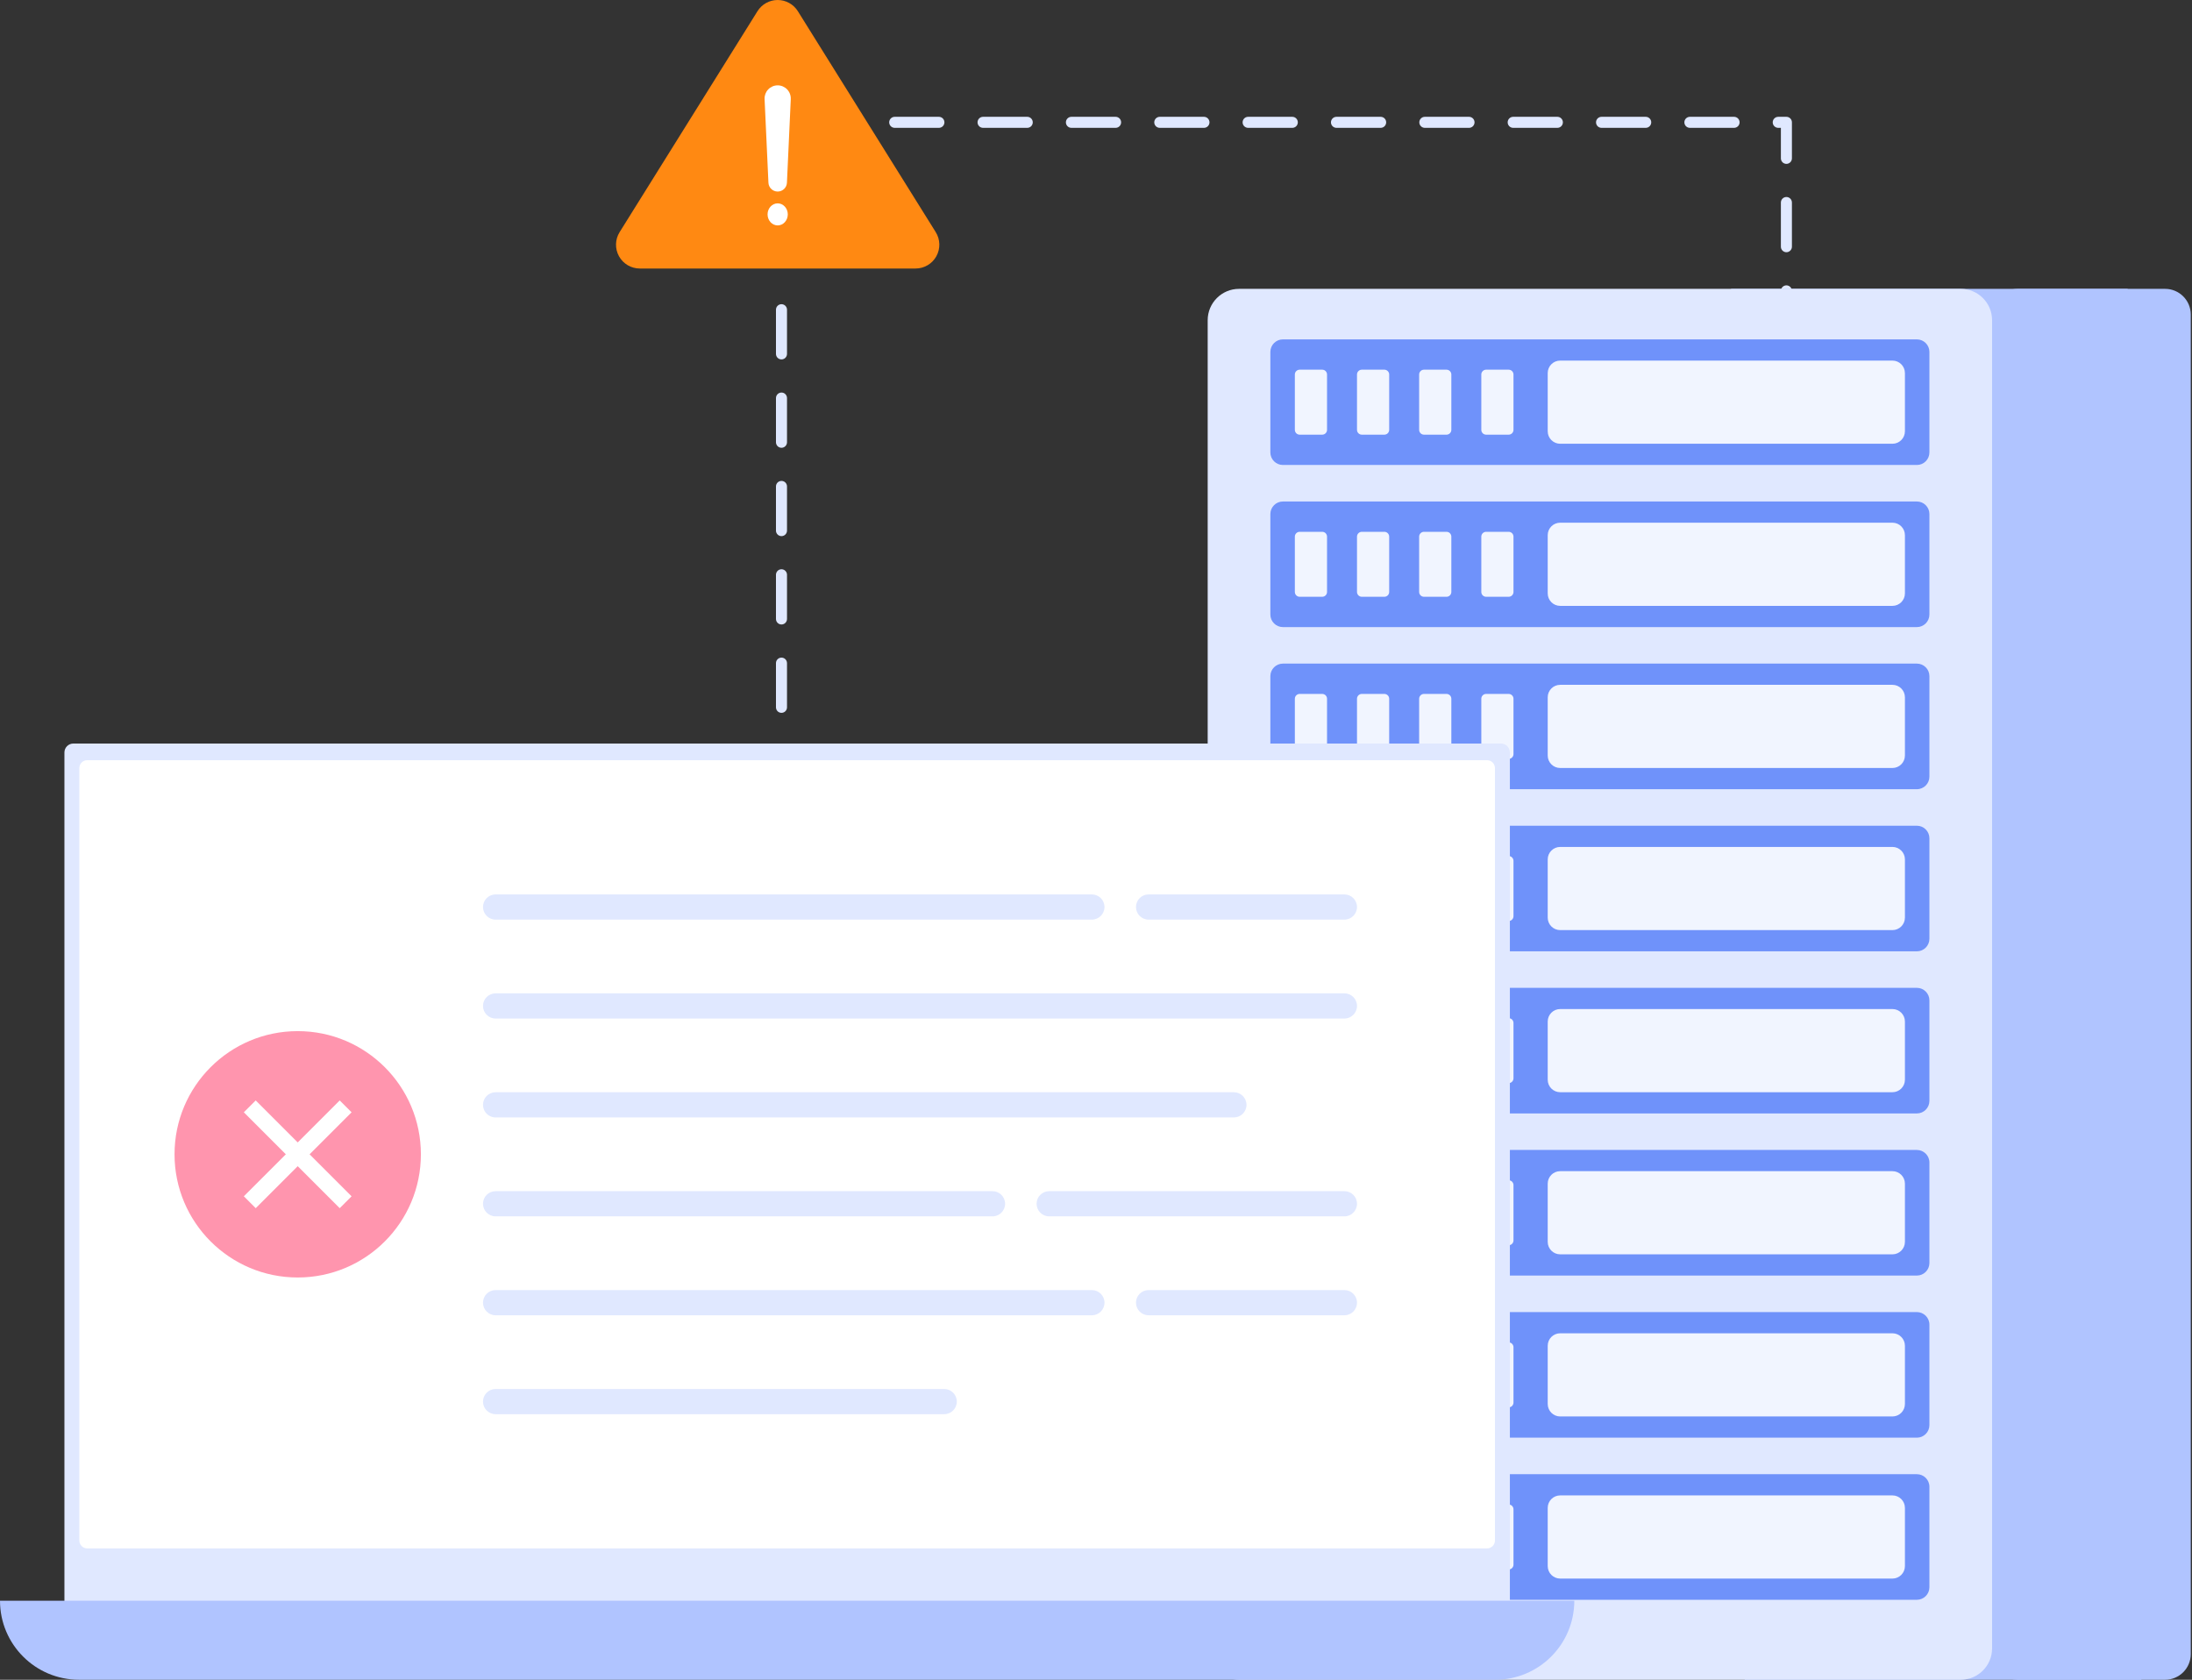 <svg width="261" height="200" viewBox="0 0 261 200" fill="none" xmlns="http://www.w3.org/2000/svg">
<rect x="0" y="0" width="261" height="200" fill="#333333" stroke="none"/>
<g clip-path="url(#clip0_2218_111)">
<path fill-rule="evenodd" clip-rule="evenodd" d="M93.708 126.299V121.038C93.708 120.676 93.413 120.381 93.051 120.381C92.688 120.381 92.394 120.676 92.394 121.038V126.299C92.394 126.661 92.688 126.956 93.051 126.956C93.413 126.956 93.708 126.661 93.708 126.299ZM93.708 115.778V110.518C93.708 110.155 93.413 109.86 93.051 109.86C92.688 109.86 92.394 110.155 92.394 110.518V115.778C92.394 116.14 92.688 116.435 93.051 116.435C93.413 116.435 93.708 116.14 93.708 115.778ZM93.708 105.257V99.997C93.708 99.634 93.413 99.34 93.051 99.34C92.688 99.34 92.394 99.634 92.394 99.997V105.257C92.394 105.62 92.688 105.914 93.051 105.914C93.413 105.914 93.708 105.62 93.708 105.257ZM93.708 94.737V89.477C93.708 89.115 93.413 88.82 93.051 88.82C92.688 88.82 92.394 89.115 92.394 89.477V94.737C92.394 95.1 92.688 95.395 93.051 95.395C93.413 95.395 93.708 95.1 93.708 94.737ZM93.708 84.218V78.957C93.708 78.595 93.413 78.3 93.051 78.3C92.688 78.3 92.394 78.595 92.394 78.957V84.218C92.394 84.58 92.688 84.875 93.051 84.875C93.413 84.875 93.708 84.58 93.708 84.218ZM93.708 73.697V68.437C93.708 68.074 93.413 67.779 93.051 67.779C92.688 67.779 92.394 68.074 92.394 68.437V73.697C92.394 74.059 92.688 74.354 93.051 74.354C93.413 74.354 93.708 74.059 93.708 73.697ZM93.708 63.177V57.917C93.708 57.554 93.413 57.26 93.051 57.26C92.688 57.26 92.394 57.554 92.394 57.917V63.177C92.394 63.54 92.688 63.834 93.051 63.834C93.413 63.834 93.708 63.54 93.708 63.177ZM212.049 45.154V50.414C212.049 50.777 212.343 51.072 212.706 51.072C213.068 51.072 213.363 50.777 213.363 50.414V45.154C213.363 44.792 213.068 44.497 212.706 44.497C212.343 44.497 212.049 44.792 212.049 45.154ZM93.708 52.657V47.396C93.708 47.034 93.413 46.739 93.051 46.739C92.688 46.739 92.394 47.034 92.394 47.396V52.657C92.394 53.019 92.688 53.314 93.051 53.314C93.413 53.314 93.708 53.019 93.708 52.657ZM212.049 34.635V39.895C212.049 40.257 212.343 40.552 212.706 40.552C213.068 40.552 213.363 40.257 213.363 39.895V34.635C213.363 34.272 213.068 33.977 212.706 33.977C212.343 33.977 212.049 34.272 212.049 34.635ZM93.708 42.137V36.876C93.708 36.514 93.413 36.219 93.051 36.219C92.688 36.219 92.394 36.514 92.394 36.876V42.137C92.394 42.499 92.688 42.794 93.051 42.794C93.413 42.794 93.708 42.499 93.708 42.137ZM212.049 24.114V29.374C212.049 29.737 212.343 30.031 212.706 30.031C213.068 30.031 213.363 29.737 213.363 29.374V24.114C213.363 23.751 213.068 23.456 212.706 23.456C212.343 23.456 212.049 23.751 212.049 24.114ZM211.735 15.223H212.049V18.854C212.049 19.217 212.343 19.512 212.706 19.512C213.068 19.512 213.363 19.217 213.363 18.854V14.566C213.363 14.202 213.068 13.908 212.706 13.908H211.734C211.372 13.908 211.077 14.203 211.077 14.566C211.077 14.928 211.372 15.223 211.734 15.223H211.735ZM117.053 15.223H122.313C122.676 15.223 122.97 14.928 122.97 14.566C122.97 14.203 122.676 13.908 122.313 13.908H117.053C116.69 13.908 116.396 14.203 116.396 14.566C116.396 14.928 116.69 15.223 117.053 15.223ZM127.573 15.223H132.834C133.196 15.223 133.491 14.928 133.491 14.566C133.491 14.203 133.196 13.908 132.834 13.908H127.573C127.211 13.908 126.916 14.203 126.916 14.566C126.916 14.928 127.211 15.223 127.573 15.223ZM180.174 15.223H185.434C185.797 15.223 186.092 14.928 186.092 14.566C186.092 14.203 185.797 13.908 185.434 13.908H180.174C179.812 13.908 179.517 14.203 179.517 14.566C179.517 14.928 179.812 15.223 180.174 15.223ZM106.533 15.223H111.793C112.156 15.223 112.451 14.928 112.451 14.566C112.451 14.203 112.156 13.908 111.793 13.908H106.533C106.17 13.908 105.876 14.203 105.876 14.566C105.876 14.928 106.17 15.223 106.533 15.223ZM138.094 15.223H143.355C143.717 15.223 144.012 14.928 144.012 14.566C144.012 14.203 143.717 13.908 143.355 13.908H138.094C137.732 13.908 137.437 14.203 137.437 14.566C137.437 14.928 137.732 15.223 138.094 15.223ZM190.695 15.223H195.955C196.318 15.223 196.612 14.928 196.612 14.566C196.612 14.203 196.318 13.908 195.955 13.908H190.695C190.332 13.908 190.038 14.203 190.038 14.566C190.038 14.928 190.332 15.223 190.695 15.223ZM201.215 15.223H206.475C206.837 15.223 207.132 14.928 207.132 14.566C207.132 14.203 206.837 13.908 206.475 13.908H201.215C200.852 13.908 200.557 14.203 200.557 14.566C200.557 14.928 200.852 15.223 201.215 15.223ZM148.614 15.223H153.874C154.237 15.223 154.531 14.928 154.531 14.566C154.531 14.203 154.237 13.908 153.874 13.908H148.614C148.251 13.908 147.957 14.203 147.957 14.566C147.957 14.928 148.251 15.223 148.614 15.223ZM159.134 15.223H164.394C164.757 15.223 165.051 14.928 165.051 14.566C165.051 14.203 164.757 13.908 164.394 13.908H159.134C158.771 13.908 158.476 14.203 158.476 14.566C158.476 14.928 158.771 15.223 159.134 15.223ZM169.654 15.223H174.915C175.277 15.223 175.572 14.928 175.572 14.566C175.572 14.203 175.277 13.908 174.915 13.908H169.654C169.292 13.908 168.997 14.203 168.997 14.566C168.997 14.928 169.292 15.223 169.654 15.223Z" fill="#E0E8FF"/>
<path fill-rule="evenodd" clip-rule="evenodd" d="M96.933 8.527L93.019 12.442L89.105 8.527L87.199 10.433L91.113 14.348L87.199 18.262L89.105 20.168L93.019 16.253L96.933 20.168L98.839 18.262L94.925 14.348L98.839 10.433L96.933 8.527Z" fill="#FF8912"/>
<path d="M253.341 34.392H206.119V38.381H253.341V34.392Z" fill="#B0C4FF"/>
<path d="M254.97 196.011H207.748V200H254.97V196.011Z" fill="#B0C4FF"/>
<path fill-rule="evenodd" clip-rule="evenodd" d="M237.197 38.128C237.197 36.066 235.524 34.392 233.462 34.392H147.534C145.472 34.392 143.798 36.067 143.798 38.128V196.264C143.798 198.327 145.472 200 147.534 200H233.462C235.524 200 237.197 198.327 237.197 196.264V38.128Z" fill="#E0E8FF"/>
<path fill-rule="evenodd" clip-rule="evenodd" d="M260.852 37.449C260.852 35.763 259.483 34.392 257.795 34.392H240.253C238.566 34.392 237.196 35.763 237.196 37.449V196.943C237.196 198.63 238.565 200 240.253 200H257.795C259.482 200 260.852 198.63 260.852 196.943V37.449Z" fill="#B0C4FF"/>
<path fill-rule="evenodd" clip-rule="evenodd" d="M229.734 41.904C229.734 41.078 229.064 40.409 228.239 40.409H152.757C151.932 40.409 151.261 41.079 151.261 41.904V53.868C151.261 54.694 151.932 55.363 152.757 55.363H228.239C229.065 55.363 229.734 54.693 229.734 53.868V41.904Z" fill="#6F92FA"/>
<path fill-rule="evenodd" clip-rule="evenodd" d="M226.818 44.419C226.818 43.6 226.152 42.934 225.333 42.934H185.77C184.949 42.934 184.285 43.6 184.285 44.419V51.351C184.285 52.171 184.951 52.836 185.77 52.836H225.333C226.153 52.836 226.818 52.17 226.818 51.351V44.419Z" fill="#F1F5FF"/>
<path fill-rule="evenodd" clip-rule="evenodd" d="M172.81 44.592C172.81 44.275 172.553 44.017 172.235 44.017H169.553C169.235 44.017 168.978 44.275 168.978 44.592V51.179C168.978 51.497 169.235 51.754 169.553 51.754H172.235C172.553 51.754 172.81 51.497 172.81 51.179V44.592Z" fill="#F1F5FF"/>
<path fill-rule="evenodd" clip-rule="evenodd" d="M180.21 44.592C180.21 44.275 179.953 44.017 179.635 44.017H176.953C176.636 44.017 176.378 44.275 176.378 44.592V51.179C176.378 51.497 176.636 51.754 176.953 51.754H179.635C179.953 51.754 180.21 51.497 180.21 51.179V44.592Z" fill="#F1F5FF"/>
<path fill-rule="evenodd" clip-rule="evenodd" d="M165.409 44.592C165.409 44.275 165.152 44.017 164.834 44.017H162.152C161.835 44.017 161.577 44.275 161.577 44.592V51.179C161.577 51.497 161.835 51.754 162.152 51.754H164.834C165.152 51.754 165.409 51.497 165.409 51.179V44.592Z" fill="#F1F5FF"/>
<path fill-rule="evenodd" clip-rule="evenodd" d="M158.009 44.592C158.009 44.275 157.752 44.017 157.434 44.017H154.752C154.434 44.017 154.177 44.275 154.177 44.592V51.179C154.177 51.497 154.434 51.754 154.752 51.754H157.434C157.752 51.754 158.009 51.497 158.009 51.179V44.592Z" fill="#F1F5FF"/>
<path fill-rule="evenodd" clip-rule="evenodd" d="M229.734 61.206C229.734 60.38 229.064 59.711 228.239 59.711H152.757C151.932 59.711 151.261 60.381 151.261 61.206V73.17C151.261 73.996 151.932 74.665 152.757 74.665H228.239C229.065 74.665 229.734 73.995 229.734 73.17V61.206Z" fill="#6F92FA"/>
<path fill-rule="evenodd" clip-rule="evenodd" d="M226.818 63.722C226.818 62.901 226.152 62.236 225.333 62.236H185.77C184.949 62.236 184.285 62.902 184.285 63.722V70.653C184.285 71.472 184.951 72.138 185.77 72.138H225.333C226.153 72.138 226.818 71.472 226.818 70.653V63.722Z" fill="#F1F5FF"/>
<path fill-rule="evenodd" clip-rule="evenodd" d="M172.81 63.895C172.81 63.577 172.553 63.32 172.235 63.32H169.553C169.235 63.32 168.978 63.577 168.978 63.895V70.481C168.978 70.799 169.235 71.056 169.553 71.056H172.235C172.553 71.056 172.81 70.799 172.81 70.481V63.895Z" fill="#F1F5FF"/>
<path fill-rule="evenodd" clip-rule="evenodd" d="M180.21 63.895C180.21 63.577 179.953 63.32 179.635 63.32H176.953C176.636 63.32 176.378 63.577 176.378 63.895V70.481C176.378 70.799 176.636 71.056 176.953 71.056H179.635C179.953 71.056 180.21 70.799 180.21 70.481V63.895Z" fill="#F1F5FF"/>
<path fill-rule="evenodd" clip-rule="evenodd" d="M165.409 63.895C165.409 63.577 165.152 63.32 164.834 63.32H162.152C161.835 63.32 161.577 63.577 161.577 63.895V70.481C161.577 70.799 161.835 71.056 162.152 71.056H164.834C165.152 71.056 165.409 70.799 165.409 70.481V63.895Z" fill="#F1F5FF"/>
<path fill-rule="evenodd" clip-rule="evenodd" d="M158.009 63.895C158.009 63.577 157.752 63.32 157.434 63.32H154.752C154.434 63.32 154.177 63.577 154.177 63.895V70.481C154.177 70.799 154.434 71.056 154.752 71.056H157.434C157.752 71.056 158.009 70.799 158.009 70.481V63.895Z" fill="#F1F5FF"/>
<path fill-rule="evenodd" clip-rule="evenodd" d="M229.734 80.508C229.734 79.682 229.064 79.013 228.239 79.013H152.757C151.932 79.013 151.261 79.683 151.261 80.508V92.472C151.261 93.298 151.932 93.968 152.757 93.968H228.239C229.065 93.968 229.734 93.297 229.734 92.472V80.508Z" fill="#6F92FA"/>
<path fill-rule="evenodd" clip-rule="evenodd" d="M226.818 83.024C226.818 82.204 226.152 81.539 225.333 81.539H185.77C184.949 81.539 184.285 82.205 184.285 83.024V89.956C184.285 90.776 184.951 91.441 185.77 91.441H225.333C226.153 91.441 226.818 90.775 226.818 89.956V83.024Z" fill="#F1F5FF"/>
<path fill-rule="evenodd" clip-rule="evenodd" d="M172.81 83.197C172.81 82.879 172.553 82.622 172.235 82.622H169.553C169.235 82.622 168.978 82.879 168.978 83.197V89.784C168.978 90.101 169.235 90.359 169.553 90.359H172.235C172.553 90.359 172.81 90.101 172.81 89.784V83.197Z" fill="#F1F5FF"/>
<path fill-rule="evenodd" clip-rule="evenodd" d="M180.21 83.197C180.21 82.879 179.953 82.622 179.635 82.622H176.953C176.636 82.622 176.378 82.879 176.378 83.197V89.784C176.378 90.101 176.636 90.359 176.953 90.359H179.635C179.953 90.359 180.21 90.101 180.21 89.784V83.197Z" fill="#F1F5FF"/>
<path fill-rule="evenodd" clip-rule="evenodd" d="M165.409 83.197C165.409 82.879 165.152 82.622 164.834 82.622H162.152C161.835 82.622 161.577 82.879 161.577 83.197V89.784C161.577 90.101 161.835 90.359 162.152 90.359H164.834C165.152 90.359 165.409 90.101 165.409 89.784V83.197Z" fill="#F1F5FF"/>
<path fill-rule="evenodd" clip-rule="evenodd" d="M158.009 83.197C158.009 82.879 157.752 82.622 157.434 82.622H154.752C154.434 82.622 154.177 82.879 154.177 83.197V89.784C154.177 90.101 154.434 90.359 154.752 90.359H157.434C157.752 90.359 158.009 90.101 158.009 89.784V83.197Z" fill="#F1F5FF"/>
<path fill-rule="evenodd" clip-rule="evenodd" d="M229.734 99.811C229.734 98.985 229.064 98.316 228.239 98.316H152.757C151.932 98.316 151.261 98.986 151.261 99.811V111.774C151.261 112.6 151.932 113.27 152.757 113.27H228.239C229.065 113.27 229.734 112.6 229.734 111.774V99.811Z" fill="#6F92FA"/>
<path fill-rule="evenodd" clip-rule="evenodd" d="M226.818 102.326C226.818 101.507 226.152 100.841 225.333 100.841H185.77C184.949 100.841 184.285 101.507 184.285 102.326V109.258C184.285 110.078 184.951 110.743 185.77 110.743H225.333C226.153 110.743 226.818 110.077 226.818 109.258V102.326Z" fill="#F1F5FF"/>
<path fill-rule="evenodd" clip-rule="evenodd" d="M172.81 102.499C172.81 102.182 172.553 101.924 172.235 101.924H169.553C169.235 101.924 168.978 102.182 168.978 102.499V109.086C168.978 109.404 169.235 109.661 169.553 109.661H172.235C172.553 109.661 172.81 109.404 172.81 109.086V102.499Z" fill="#F1F5FF"/>
<path fill-rule="evenodd" clip-rule="evenodd" d="M180.21 102.499C180.21 102.182 179.953 101.924 179.635 101.924H176.953C176.636 101.924 176.378 102.182 176.378 102.499V109.086C176.378 109.404 176.636 109.661 176.953 109.661H179.635C179.953 109.661 180.21 109.404 180.21 109.086V102.499Z" fill="#F1F5FF"/>
<path fill-rule="evenodd" clip-rule="evenodd" d="M165.409 102.499C165.409 102.182 165.152 101.924 164.834 101.924H162.152C161.835 101.924 161.577 102.182 161.577 102.499V109.086C161.577 109.404 161.835 109.661 162.152 109.661H164.834C165.152 109.661 165.409 109.404 165.409 109.086V102.499Z" fill="#F1F5FF"/>
<path fill-rule="evenodd" clip-rule="evenodd" d="M158.009 102.499C158.009 102.182 157.752 101.924 157.434 101.924H154.752C154.434 101.924 154.177 102.182 154.177 102.499V109.086C154.177 109.404 154.434 109.661 154.752 109.661H157.434C157.752 109.661 158.009 109.404 158.009 109.086V102.499Z" fill="#F1F5FF"/>
<path fill-rule="evenodd" clip-rule="evenodd" d="M229.734 119.113C229.734 118.287 229.064 117.617 228.239 117.617H152.757C151.932 117.617 151.261 118.287 151.261 119.113V131.076C151.261 131.902 151.932 132.572 152.757 132.572H228.239C229.065 132.572 229.734 131.902 229.734 131.076V119.113Z" fill="#6F92FA"/>
<path fill-rule="evenodd" clip-rule="evenodd" d="M226.818 121.629C226.818 120.809 226.152 120.143 225.333 120.143H185.77C184.949 120.143 184.285 120.809 184.285 121.629V128.56C184.285 129.381 184.951 130.045 185.77 130.045H225.333C226.153 130.045 226.818 129.38 226.818 128.56V121.629Z" fill="#F1F5FF"/>
<path fill-rule="evenodd" clip-rule="evenodd" d="M172.81 121.802C172.81 121.484 172.553 121.227 172.235 121.227H169.553C169.235 121.227 168.978 121.484 168.978 121.802V128.388C168.978 128.706 169.235 128.963 169.553 128.963H172.235C172.553 128.963 172.81 128.706 172.81 128.388V121.802Z" fill="#F1F5FF"/>
<path fill-rule="evenodd" clip-rule="evenodd" d="M180.21 121.802C180.21 121.484 179.953 121.227 179.635 121.227H176.953C176.636 121.227 176.378 121.484 176.378 121.802V128.388C176.378 128.706 176.636 128.963 176.953 128.963H179.635C179.953 128.963 180.21 128.706 180.21 128.388V121.802Z" fill="#F1F5FF"/>
<path fill-rule="evenodd" clip-rule="evenodd" d="M165.409 121.802C165.409 121.484 165.152 121.227 164.834 121.227H162.152C161.835 121.227 161.577 121.484 161.577 121.802V128.388C161.577 128.706 161.835 128.963 162.152 128.963H164.834C165.152 128.963 165.409 128.706 165.409 128.388V121.802Z" fill="#F1F5FF"/>
<path fill-rule="evenodd" clip-rule="evenodd" d="M158.009 121.802C158.009 121.484 157.752 121.227 157.434 121.227H154.752C154.434 121.227 154.177 121.484 154.177 121.802V128.388C154.177 128.706 154.434 128.963 154.752 128.963H157.434C157.752 128.963 158.009 128.706 158.009 128.388V121.802Z" fill="#F1F5FF"/>
<path fill-rule="evenodd" clip-rule="evenodd" d="M229.734 138.415C229.734 137.589 229.064 136.92 228.239 136.92H152.757C151.932 136.92 151.261 137.591 151.261 138.415V150.38C151.261 151.205 151.932 151.875 152.757 151.875H228.239C229.065 151.875 229.734 151.204 229.734 150.38V138.416V138.415Z" fill="#6F92FA"/>
<path fill-rule="evenodd" clip-rule="evenodd" d="M226.818 140.931C226.818 140.111 226.152 139.446 225.333 139.446H185.77C184.949 139.446 184.285 140.112 184.285 140.931V147.863C184.285 148.683 184.951 149.348 185.77 149.348H225.333C226.153 149.348 226.818 148.682 226.818 147.863V140.931Z" fill="#F1F5FF"/>
<path fill-rule="evenodd" clip-rule="evenodd" d="M172.81 141.104C172.81 140.786 172.553 140.529 172.235 140.529H169.553C169.235 140.529 168.978 140.786 168.978 141.104V147.691C168.978 148.008 169.235 148.266 169.553 148.266H172.235C172.553 148.266 172.81 148.008 172.81 147.691V141.104Z" fill="#F1F5FF"/>
<path fill-rule="evenodd" clip-rule="evenodd" d="M180.21 141.104C180.21 140.786 179.953 140.529 179.635 140.529H176.953C176.636 140.529 176.378 140.786 176.378 141.104V147.691C176.378 148.008 176.636 148.266 176.953 148.266H179.635C179.953 148.266 180.21 148.008 180.21 147.691V141.104Z" fill="#F1F5FF"/>
<path fill-rule="evenodd" clip-rule="evenodd" d="M165.409 141.104C165.409 140.786 165.152 140.529 164.834 140.529H162.152C161.835 140.529 161.577 140.786 161.577 141.104V147.691C161.577 148.008 161.835 148.266 162.152 148.266H164.834C165.152 148.266 165.409 148.008 165.409 147.691V141.104Z" fill="#F1F5FF"/>
<path fill-rule="evenodd" clip-rule="evenodd" d="M158.009 141.104C158.009 140.786 157.752 140.529 157.434 140.529H154.752C154.434 140.529 154.177 140.786 154.177 141.104V147.691C154.177 148.008 154.434 148.266 154.752 148.266H157.434C157.752 148.266 158.009 148.008 158.009 147.691V141.104Z" fill="#F1F5FF"/>
<path fill-rule="evenodd" clip-rule="evenodd" d="M229.734 157.718C229.734 156.892 229.064 156.223 228.239 156.223H152.757C151.932 156.223 151.261 156.893 151.261 157.718V169.682C151.261 170.508 151.932 171.177 152.757 171.177H228.239C229.065 171.177 229.734 170.507 229.734 169.682V157.718Z" fill="#6F92FA"/>
<path fill-rule="evenodd" clip-rule="evenodd" d="M226.818 160.234C226.818 159.414 226.152 158.749 225.333 158.749H185.77C184.949 158.749 184.285 159.415 184.285 160.234V167.166C184.285 167.986 184.951 168.651 185.77 168.651H225.333C226.153 168.651 226.818 167.985 226.818 167.166V160.234Z" fill="#F1F5FF"/>
<path fill-rule="evenodd" clip-rule="evenodd" d="M172.81 160.407C172.81 160.09 172.553 159.832 172.235 159.832H169.553C169.235 159.832 168.978 160.09 168.978 160.407V166.994C168.978 167.312 169.235 167.569 169.553 167.569H172.235C172.553 167.569 172.81 167.312 172.81 166.994V160.407Z" fill="#F1F5FF"/>
<path fill-rule="evenodd" clip-rule="evenodd" d="M180.21 160.407C180.21 160.09 179.953 159.832 179.635 159.832H176.953C176.636 159.832 176.378 160.09 176.378 160.407V166.994C176.378 167.312 176.636 167.569 176.953 167.569H179.635C179.953 167.569 180.21 167.312 180.21 166.994V160.407Z" fill="#F1F5FF"/>
<path fill-rule="evenodd" clip-rule="evenodd" d="M165.409 160.407C165.409 160.09 165.152 159.832 164.834 159.832H162.152C161.835 159.832 161.577 160.09 161.577 160.407V166.994C161.577 167.312 161.835 167.569 162.152 167.569H164.834C165.152 167.569 165.409 167.312 165.409 166.994V160.407Z" fill="#F1F5FF"/>
<path fill-rule="evenodd" clip-rule="evenodd" d="M158.009 160.407C158.009 160.09 157.752 159.832 157.434 159.832H154.752C154.434 159.832 154.177 160.09 154.177 160.407V166.994C154.177 167.312 154.434 167.569 154.752 167.569H157.434C157.752 167.569 158.009 167.312 158.009 166.994V160.407Z" fill="#F1F5FF"/>
<path fill-rule="evenodd" clip-rule="evenodd" d="M229.734 177.021C229.734 176.195 229.064 175.526 228.239 175.526H152.757C151.932 175.526 151.261 176.196 151.261 177.021V188.985C151.261 189.811 151.932 190.48 152.757 190.48H228.239C229.065 190.48 229.734 189.81 229.734 188.985V177.021Z" fill="#6F92FA"/>
<path fill-rule="evenodd" clip-rule="evenodd" d="M226.818 179.537C226.818 178.716 226.152 178.052 225.333 178.052H185.77C184.949 178.052 184.285 178.717 184.285 179.537V186.468C184.285 187.289 184.951 187.954 185.77 187.954H225.333C226.153 187.954 226.818 187.288 226.818 186.468V179.537Z" fill="#F1F5FF"/>
<path fill-rule="evenodd" clip-rule="evenodd" d="M172.81 179.709C172.81 179.391 172.553 179.134 172.235 179.134H169.553C169.235 179.134 168.978 179.391 168.978 179.709V186.295C168.978 186.613 169.235 186.87 169.553 186.87H172.235C172.553 186.87 172.81 186.613 172.81 186.295V179.709Z" fill="#F1F5FF"/>
<path fill-rule="evenodd" clip-rule="evenodd" d="M180.21 179.709C180.21 179.391 179.953 179.134 179.635 179.134H176.953C176.636 179.134 176.378 179.391 176.378 179.709V186.295C176.378 186.613 176.636 186.87 176.953 186.87H179.635C179.953 186.87 180.21 186.613 180.21 186.295V179.709Z" fill="#F1F5FF"/>
<path fill-rule="evenodd" clip-rule="evenodd" d="M165.409 179.709C165.409 179.391 165.152 179.134 164.834 179.134H162.152C161.835 179.134 161.577 179.391 161.577 179.709V186.295C161.577 186.613 161.835 186.87 162.152 186.87H164.834C165.152 186.87 165.409 186.613 165.409 186.295V179.709Z" fill="#F1F5FF"/>
<path fill-rule="evenodd" clip-rule="evenodd" d="M158.009 179.709C158.009 179.391 157.752 179.134 157.434 179.134H154.752C154.434 179.134 154.177 179.391 154.177 179.709V186.295C154.177 186.613 154.434 186.87 154.752 186.87H157.434C157.752 186.87 158.009 186.613 158.009 186.295V179.709Z" fill="#F1F5FF"/>
<path fill-rule="evenodd" clip-rule="evenodd" d="M179.78 89.594C179.78 89.007 179.303 88.53 178.715 88.53H8.735C8.148 88.53 7.671 89.006 7.671 89.594V193.874C7.671 194.461 8.147 194.939 8.735 194.939H178.716C179.303 194.939 179.781 194.463 179.781 193.874V89.594H179.78Z" fill="#E0E8FF"/>
<path fill-rule="evenodd" clip-rule="evenodd" d="M178.002 91.452C178.002 90.934 177.582 90.513 177.064 90.513H10.387C9.869 90.513 9.448 90.934 9.448 91.452V183.425C9.448 183.943 9.869 184.363 10.387 184.363H177.064C177.582 184.363 178.002 183.943 178.002 183.425V91.452Z" fill="white"/>
<path fill-rule="evenodd" clip-rule="evenodd" d="M35.448 122.772C27.348 122.772 20.782 129.338 20.782 137.438C20.782 145.538 27.348 152.105 35.448 152.105C43.549 152.105 50.115 145.538 50.115 137.438C50.115 129.338 43.549 122.772 35.448 122.772ZM35.449 136.024L30.448 131.024L29.034 132.438L34.034 137.438L29.034 142.438L30.448 143.852L35.449 138.852L40.449 143.852L41.863 142.438L36.863 137.438L41.863 132.438L40.449 131.024L35.449 136.024Z" fill="#FF95AE"/>
<path fill-rule="evenodd" clip-rule="evenodd" d="M187.451 190.592H0C0 195.788 4.212 200 9.408 200H178.043C183.239 200 187.451 195.788 187.451 190.592Z" fill="#B0C4FF"/>
<path fill-rule="evenodd" clip-rule="evenodd" d="M90.194 1.333C90.711 0.504 91.62 0 92.597 0C93.574 0 94.483 0.504 95 1.333C99.044 7.812 107.179 20.849 111.417 27.638C111.962 28.511 111.99 29.612 111.491 30.512C110.992 31.412 110.043 31.971 109.014 31.971H76.181C75.151 31.971 74.203 31.412 73.703 30.512C73.204 29.612 73.233 28.511 73.778 27.638C78.014 20.849 86.151 7.812 90.194 1.333Z" fill="#FF8912"/>
<path fill-rule="evenodd" clip-rule="evenodd" d="M92.597 24.212C93.262 24.212 93.801 24.8 93.801 25.525C93.801 26.25 93.261 26.839 92.597 26.839C91.934 26.839 91.394 26.25 91.394 25.525C91.394 24.8 91.934 24.212 92.597 24.212ZM94.156 11.794C94.175 11.368 94.02 10.953 93.725 10.646C93.431 10.337 93.023 10.163 92.597 10.163C92.171 10.163 91.763 10.337 91.469 10.646C91.175 10.953 91.019 11.37 91.039 11.794C91.16 14.43 91.395 19.55 91.497 21.755C91.524 22.343 92.009 22.806 92.598 22.806C93.188 22.806 93.673 22.343 93.7 21.755C93.801 19.55 94.036 14.43 94.158 11.794H94.156Z" fill="white"/>
<path d="M130.01 106.495C130.838 106.495 131.51 107.167 131.51 107.995C131.51 108.824 130.838 109.495 130.01 109.495H59.01C58.182 109.495 57.51 108.824 57.51 107.995C57.51 107.167 58.182 106.495 59.01 106.495H130.01Z" fill="#E0E8FF"/>
<path d="M160.077 106.495C160.906 106.495 161.577 107.167 161.577 107.995C161.577 108.824 160.906 109.495 160.077 109.495H136.76C135.932 109.495 135.26 108.824 135.26 107.995C135.26 107.167 135.932 106.495 136.76 106.495H160.077Z" fill="#E0E8FF"/>
<path d="M160.077 118.272C160.906 118.273 161.577 118.944 161.577 119.772C161.577 120.601 160.906 121.272 160.077 121.272H59.01C58.182 121.272 57.51 120.601 57.51 119.772C57.51 118.944 58.182 118.272 59.01 118.272H160.077Z" fill="#E0E8FF"/>
<path d="M146.919 130.05C147.747 130.05 148.419 130.721 148.419 131.55C148.419 132.378 147.747 133.049 146.919 133.05H59.01C58.182 133.05 57.51 132.378 57.51 131.55C57.51 130.721 58.182 130.05 59.01 130.05H146.919Z" fill="#E0E8FF"/>
<path d="M118.176 141.827C119.004 141.827 119.676 142.498 119.676 143.327C119.676 144.155 119.004 144.827 118.176 144.827H59.01C58.182 144.827 57.51 144.155 57.51 143.327C57.51 142.498 58.182 141.827 59.01 141.827H118.176Z" fill="#E0E8FF"/>
<path d="M160.077 141.827C160.906 141.827 161.577 142.499 161.577 143.327C161.577 144.155 160.906 144.827 160.077 144.827L124.926 144.827C124.098 144.827 123.426 144.155 123.426 143.327C123.426 142.498 124.098 141.827 124.926 141.827L160.077 141.827Z" fill="#E0E8FF"/>
<path d="M130.01 153.604C130.838 153.604 131.51 154.276 131.51 155.104C131.51 155.933 130.838 156.604 130.01 156.604H59.01C58.182 156.604 57.51 155.933 57.51 155.104C57.51 154.276 58.182 153.604 59.01 153.604H130.01Z" fill="#E0E8FF"/>
<path d="M160.077 153.604C160.906 153.604 161.577 154.276 161.577 155.104C161.577 155.932 160.906 156.604 160.077 156.604H136.76C135.932 156.604 135.26 155.933 135.26 155.104C135.26 154.276 135.932 153.604 136.76 153.604H160.077Z" fill="#E0E8FF"/>
<path d="M112.426 165.381C113.254 165.381 113.926 166.053 113.926 166.881C113.926 167.71 113.254 168.381 112.426 168.381H59.01C58.182 168.381 57.51 167.71 57.51 166.881C57.51 166.053 58.182 165.381 59.01 165.381H112.426Z" fill="#E0E8FF"/>
</g>
<defs>
<clipPath id="clip0_2218_111">
<rect width="260.852" height="200" fill="white"/>
</clipPath>
</defs>
</svg>
